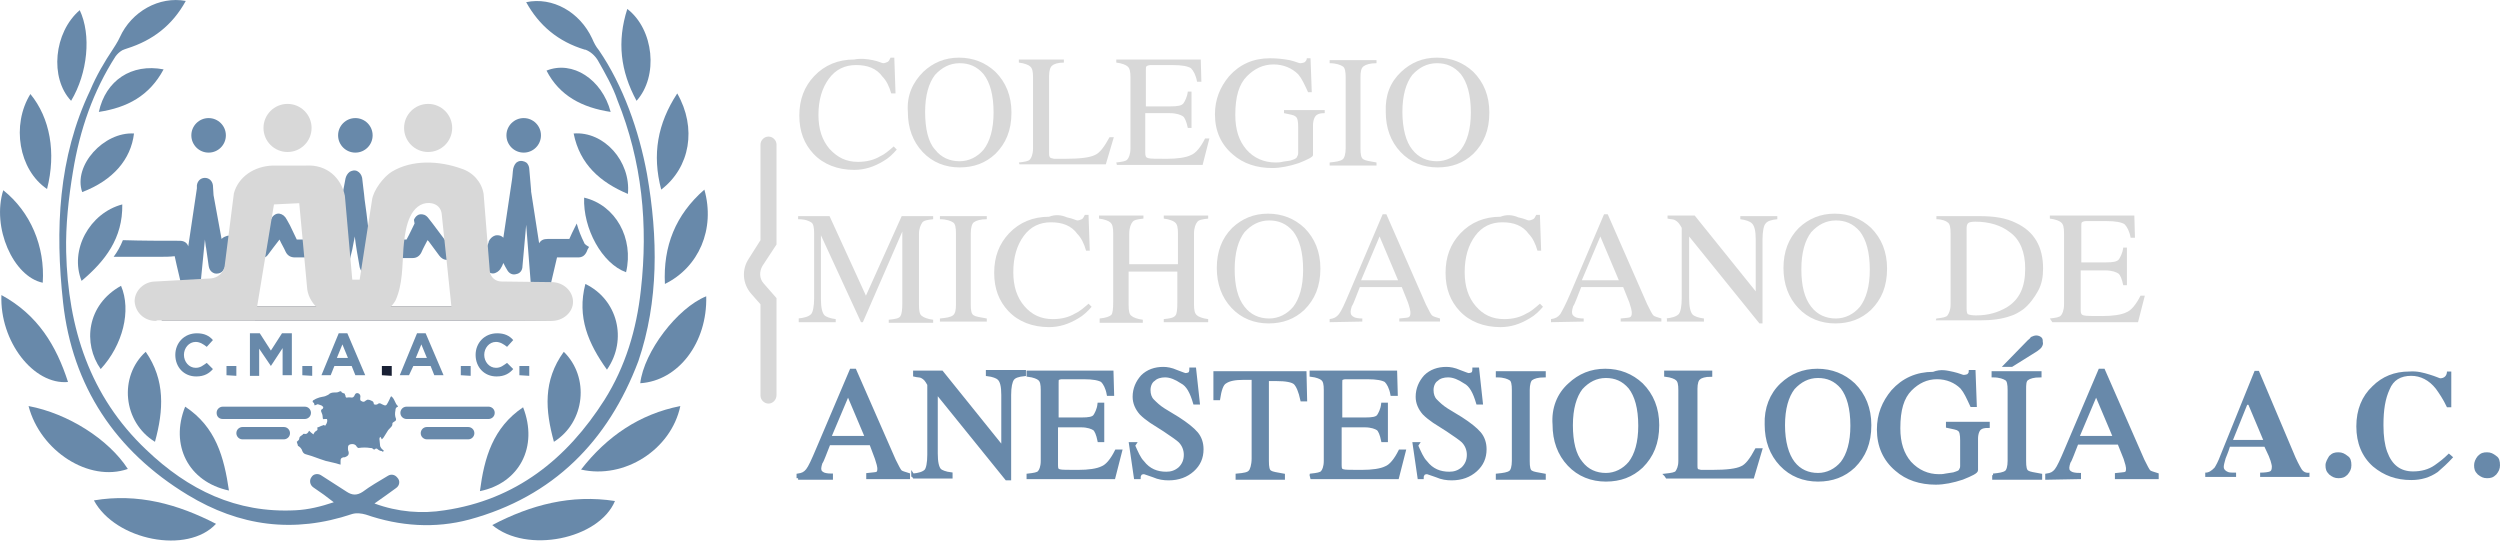 <svg xmlns="http://www.w3.org/2000/svg" id="Capa_2" data-name="Capa 2" viewBox="0 0 405.43 87.66"><defs><style>      .cls-1, .cls-2 {        fill: #6889aa;      }      .cls-3 {        fill: #d8d8d8;      }      .cls-4 {        fill: #192034;      }      .cls-2 {        stroke: #6889aa;        stroke-miterlimit: 10;        stroke-width: .5px;      }    </style></defs><g id="Capa_1-2" data-name="Capa 1"><g><rect class="cls-4" x="26.23" y="49.65" width="63.2" height="2.3"></rect><path class="cls-1" d="M94.73,39.35c-.5-1-.9-2-1.2-3.1l-.3,.6c-.3,.6-.6,1.2-.9,1.9h-3.5c-.7,0-1.1,.2-1.4,.7l-1.3-8.4v-.2c-.1-1.2-.2-2.4-.3-3.5,0-.3-.2-.8-.5-1s-.9-.4-1.4-.1c-.4,.2-.6,.7-.7,1.1-.1,.6-.1,1.2-.2,1.8l-1.4,9.4c-.3-.3-.6-.4-1-.4-.5,0-.9,.3-1.2,.7-.1,.2-.2,.3-.2,.5l-.2,.5c-.3-.4-.8-.7-1.4-.7h-5.3c-.7-.9-1.4-1.9-2.1-2.8l-.7-.9c-.5-.7-1-.7-1.3-.7s-.8,.2-1.1,.9l.1,.6c-.4,.8-.8,1.7-1.3,2.6h-3.6c-.4,0-.8,.2-1.2,.5-.3,.3-.7,.6-1,.9,0-.2-.1-.5-.1-.7-.2-1.7-.4-3.3-.6-5l-.3-2.2c-.1-1.2-.3-2.4-.4-3.5-.1-.5-.4-.9-.8-1.1-.4-.2-.8-.1-1.2,.1-.4,.3-.6,.7-.7,1.1-.3,1.6-.6,3.2-.9,4.8-.3,1.8-.6,3.6-1,5.4-.1,.4-.2,.8-.2,1.2l-.9-.9c-.4-.4-.9-.6-1.6-.6h-3.3c-.4-.8-.7-1.5-1.1-2.3l-.5-.9c-.3-.6-.7-.9-1.2-1-.7-.1-1.2,.5-1.3,.8l-.6,.8c-.7,1-1.4,1.9-2.1,2.9h-1.4c-.6,0-1,.2-1.3,.7l-.5-.9c-.3-.7-.8-.8-1.3-.7-.3,.1-.6,.2-.9,.5l-1.3-7.1-.1-1.6c-.1-.7-.6-1.2-1.3-1.2s-1.2,.5-1.3,1.2v.5l-1.4,9.4c-.2-.6-.7-.9-1.4-.9-2.8,0-6.1,0-9.2-.1-.4,1-.9,1.9-1.5,2.7h7.5c.8,0,1.6,0,2.4-.1,.4,1.9,.9,3.8,1.3,5.7l.2,.7s-.1,.2-.7,.4c-.1,0-.4,.1-.4,.5,0,.1,.1,.3,.5,.3,3.1-.4,3.1-1,3.1-1.2l.9-9.1c.1,.6,.1,1,.2,1.4,.1,.7,.2,1.3,.4,2.8,.1,.7,.4,1.1,1,1.3,.6,.1,1.2-.1,1.5-.7,.2-.4,.4-.8,.7-1.2,.2,.3,.3,.6,.5,.9,.3,.7,.9,.8,1.2,.8,.4,0,.9-.1,1.2-.8l.3-.5c.2-.3,.3-.6,.5-.9h1.4c.5,0,1-.2,1.3-.6s.6-.8,.9-1.2l1-1.3c.3,.7,.7,1.3,1,2,.3,.6,.8,.9,1.5,.9h3.9c.5,.4,1,.9,1.5,1.4l.9,.9c.4,.4,.9,.5,1.3,.4s.8-.5,.9-.9l.2-.6c.2-.8,.4-1.7,.6-2.5,.1-.7,.3-1.4,.4-2.1,.2,1.7,.5,3.3,.8,5,.1,.2,.2,.9,.9,1.1,.5,.1,.9,0,1.4-.4l1-.9c.5-.4,.9-.9,1.3-1.3h4c.6,0,1.1-.3,1.4-.9,.3-.7,.7-1.4,1-2l.2,.2c.6,.8,1.1,1.5,1.7,2.3,.3,.4,.7,.7,1.3,.7h5.4c.2,.5,.5,1,.8,1.5,.2,.3,.7,.7,1.2,.7s1-.4,1.2-.7c.2-.3,.4-.7,.5-1,.2,.4,.4,.8,.6,1.1,.3,.6,.9,.9,1.5,.7,.6-.1,1-.6,1-1.3l.6-6.7,.9,11.5c.1,1.2,.9,1.3,1.2,1.4h.1c.3,0,1-.1,1.3-1.2l1.5-6.4h3.4c.7,0,1.1-.3,1.4-.9,.1-.3,.2-.5,.4-.8-.7-.4-.8-.6-.8-.7Z"></path><rect class="cls-3" x="26.23" y="49.65" width="63.2" height="2.3"></rect><g><path class="cls-1" d="M79.23,67.95h-13.3c-.5,0-1-.4-1-1h0c0-.5,.4-1,1-1h13.3c.5,0,1,.4,1,1h0c0,.6-.5,1-1,1Z"></path><path class="cls-1" d="M69.23,71.25c-.5,0-1-.4-1-1h0c0-.5,.4-1,1-1h6.7c.5,0,1,.4,1,1h0c0,.5-.4,1-1,1"></path><path class="cls-1" d="M36.13,67.95h13.3c.5,0,1-.4,1-1h0c0-.5-.4-1-1-1h-13.3c-.5,0-1,.4-1,1h0c0,.6,.4,1,1,1Z"></path><path class="cls-1" d="M46.03,71.25c.5,0,1-.4,1-1h0c0-.5-.4-1-1-1h-6.7c-.5,0-1,.4-1,1h0c0,.5,.4,1,1,1"></path></g><circle class="cls-3" cx="46.63" cy="20.75" r="3.9"></circle><circle class="cls-1" cx="57.63" cy="21.95" r="2.8"></circle><circle class="cls-1" cx="84.93" cy="21.95" r="2.8"></circle><circle class="cls-1" cx="33.83" cy="21.95" r="2.8"></circle><path class="cls-3" d="M25.13,52.05c-1.9-.1-3.2-1.5-3.3-3.2,0-1.7,1.5-3.2,3.4-3.2l9-.5c1.1-.1,2-.9,2.2-2l1.5-11.8c.7-2.6,3.2-4.4,6.3-4.5h5.4c3.4-.2,5.7,2,6.3,4.9l1.2,13.6h1.2l2-12.9c.2-1.6,1.9-3.8,3.2-4.6,3.3-2,7.7-1.8,11.3-.5,1.9,.6,3.3,2.2,3.6,4.1l1,12.5c.1,1,.9,1.7,1.9,1.7l8.1,.1c2,0,3.5,1.5,3.5,3.2s-1.6,3.1-3.5,3.1l-16-.2c-.3-2.9-.6-5.7-.9-8.6-.2-1.9-.4-3.8-.6-5.7-.1-1-.2-1.9-.3-2.9-.2-1.5-1.7-2-3-1.6-2.6,.9-3,4.9-3.2,7.2-.2,2.8-.1,5.9-1.3,8.5-1.1,1.9-3.4,2.9-5.5,2.9h-2.7c-3.1,0-5.7-2.1-6.1-4.7l-1.3-14-4.1,.2-3.1,18.8h-15.8c-.2,.1-.3,.1-.4,.1Z"></path><path class="cls-1" d="M104.93,28.25c-1.3-7.1-3.9-14.4-7.8-20.1-.5-.6-.8-1.2-1.1-1.9-2-4.3-6.4-6.8-10.7-5.9,2.1,3.8,5.2,6.4,9.5,7.7h.1c.8,.3,1.5,.9,2,1.7,1.2,2.1,2.5,4.4,3.2,6.5,4,9.9,5,20.2,3.8,30.8-.7,6.4-2.5,12.4-5.9,17.8-6.1,9.6-14.4,16.2-25.9,17.9-3.7,.6-7.6,.3-11.4-1.1,1.3-.9,2.4-1.7,3.5-2.5,.6-.4,.7-1.2,.2-1.7h0c-.4-.5-1-.6-1.5-.3-1.5,.9-2.9,1.7-4.1,2.6-.9,.6-1.7,.6-2.6,0-1.4-.9-2.8-1.8-4.2-2.7-.5-.3-1.2-.2-1.5,.3h0c-.4,.5-.3,1.3,.3,1.7,1.2,.8,2.3,1.6,3.3,2.4-2.1,.7-4.1,1.2-6.2,1.3-9.6,.5-17.4-3.3-24.2-9.8-9.2-8.7-12.7-19.8-13-32.1-.1-4.3,.4-8.8,1.1-13,1.1-6.8,3.3-13.1,6.9-18.7,.3-.4,.6-.7,1.1-1,.2-.1,.5-.2,.8-.3,4.1-1.3,7.3-3.7,9.5-7.7-4.3-.8-8.8,1.7-10.7,5.9-.3,.7-1.1,1.9-1.1,1.9-1.4,2.1-2.7,4.3-3.7,6.7-5.2,10.9-5.7,22.6-4.4,34.4,1.5,13.6,8.5,24.1,20.2,31.2,8.4,5.1,17.2,6.3,26.7,3.1,.7-.2,1.5-.1,2.2,.1,5.5,1.9,11.2,2.3,16.8,.8,13.6-3.7,22.5-12.7,27.4-25.7,3.3-9.7,3.2-20,1.4-30.3Z"></path><path class="cls-1" d="M79.83,85.15c6.3-3.3,12.8-5,19.9-3.9-2.6,6.2-14.3,8.6-19.9,3.9Z"></path><path class="cls-1" d="M15.23,81.15c7.1-1.2,13.6,.6,19.8,3.8-4.6,5-16.3,2.7-19.8-3.8Z"></path><path class="cls-1" d="M4.63,65.85c6.4,1.2,13,5.4,16.1,10.2-6.3,2.2-14.2-2.9-16.1-10.2Z"></path><path class="cls-1" d="M94.23,76.15c4.2-5.4,9.5-9,16.1-10.3-1.5,7.1-9.1,11.9-16.1,10.3Z"></path><path class="cls-1" d="M114.53,48.05c.2,7.5-4.5,13.7-10.7,14.1,.6-5.1,6-12.2,10.7-14.1Z"></path><path class="cls-1" d="M37.13,79.55c-6.6-1.4-9.6-7.4-7.1-13.6,5,3.3,6.3,8.2,7.1,13.6Z"></path><path class="cls-1" d="M84.83,66.05c2.5,6.4-.6,12.3-7,13.6,.7-5.4,2.1-10.3,7-13.6Z"></path><path class="cls-1" d="M114.23,30.75c1.8,6.4-.9,12.6-6.4,15.3-.3-6.1,1.7-11.2,6.4-15.3Z"></path><path class="cls-1" d="M23.63,57.05c3.2,4.6,2.9,9.5,1.5,14.6-5.2-3.2-5.9-10.6-1.5-14.6Z"></path><path class="cls-1" d="M89.83,71.65c-1.4-5.1-1.8-9.9,1.6-14.6,4.2,4.1,3.5,11.4-1.6,14.6Z"></path><path class="cls-1" d="M109.83,15.15c3.2,5.6,2.1,12-2.6,15.6-1.5-5.7-.6-10.7,2.6-15.6Z"></path><path class="cls-1" d="M94.93,46.05c5.2,2.5,6.9,9,3.5,13.9-3-4.2-4.9-8.5-3.5-13.9Z"></path><path class="cls-1" d="M19.63,46.35c1.7,4,.3,9.6-3.3,13.5-2.9-4.1-2.3-10.4,3.3-13.5Z"></path><path class="cls-1" d="M94.73,32.05c5.1,1.2,8.1,6.6,6.8,12.1-3.9-1.4-7-7.1-6.8-12.1Z"></path><path class="cls-1" d="M19.83,33.15c.1,5.5-2.8,9.2-6.6,12.4-2-5,1.3-11,6.6-12.4Z"></path><path class="cls-1" d="M103.23,16.35c-2.6-4.8-3.2-9.6-1.5-14.9,4.3,3.3,5.1,10.9,1.5,14.9Z"></path><path class="cls-1" d="M101.83,31.45c-4.5-1.9-7.8-4.8-8.8-9.8,4.9-.4,9.3,4.5,8.8,9.8Z"></path><path class="cls-1" d="M21.73,21.65c-.5,4.2-3.4,7.6-8.4,9.5-1.5-4.3,3.5-9.8,8.4-9.5Z"></path><path class="cls-1" d="M99.03,18.15c-4.6-.7-8.3-2.6-10.4-6.7,4.2-1.7,9,1.4,10.4,6.7Z"></path><path class="cls-1" d="M26.53,11.25c-2.3,4.3-5.9,6.2-10.5,6.9,1.1-5.1,5.3-7.9,10.5-6.9Z"></path><g><path class="cls-1" d="M.23,47.85c5.9,3.2,8.9,8.2,10.8,14.1C5.43,62.45-.07,55.35,.23,47.85Z"></path><path class="cls-1" d="M.53,30.85c4.4,3.5,6.8,9.1,6.4,15-4.8-1-8.3-9-6.4-15Z"></path><path class="cls-1" d="M7.63,30.65c-4.6-3.1-5.8-10.4-2.7-15.4,3.2,3.9,4.2,9.5,2.7,15.4Z"></path><path class="cls-1" d="M12.93,1.65c1.9,4,1.3,10.2-1.4,14.7-3.5-3.7-2.8-11.1,1.4-14.7Z"></path></g><circle class="cls-3" cx="69.43" cy="20.75" r="3.9"></circle><g><path class="cls-1" d="M31.83,61.05c-2,0-3.4-1.5-3.4-3.5h0c0-1.9,1.4-3.5,3.5-3.5,1.2,0,2,.4,2.6,1.1l-1,1.1c-.5-.4-1.1-.8-1.8-.8-1.1,0-1.9,1-1.9,2.1h0c0,1.1,.8,2.1,1.9,2.1,.8,0,1.2-.4,1.8-.8l1,1c-.6,.7-1.4,1.2-2.7,1.2Z"></path><path class="cls-1" d="M80.53,61.05c-2,0-3.4-1.5-3.4-3.5h0c0-1.9,1.4-3.5,3.5-3.5,1.2,0,2,.4,2.6,1.1l-1,1.1c-.5-.4-1.1-.8-1.8-.8-1.1,0-1.9,1-1.9,2.1h0c0,1.1,.8,2.1,1.9,2.1,.8,0,1.2-.4,1.8-.8l1,1c-.6,.7-1.4,1.2-2.7,1.2Z"></path><path class="cls-1" d="M36.73,60.85v-1.5h1.6v1.6l-1.6-.1h0Z"></path><path class="cls-1" d="M45.83,60.85v-4.4l-1.9,2.9h0l-1.9-2.8v4.4h-1.5v-6.9h1.6l1.8,2.8,1.8-2.8h1.6v6.8h-1.5Z"></path><path class="cls-1" d="M49.03,60.85v-1.5h1.6v1.6l-1.6-.1h0Z"></path><path class="cls-1" d="M57.63,60.85l-.6-1.5h-2.8l-.6,1.5h-1.5l2.8-6.8h1.4l2.9,6.8h-1.6Zm-2.1-5l-.9,2.2h1.8l-.9-2.2Z"></path><path class="cls-4" d="M61.93,60.85v-1.5h1.6v1.6l-1.6-.1h0Z"></path><path class="cls-1" d="M70.43,60.85l-.6-1.5h-2.8l-.7,1.5h-1.5l2.8-6.8h1.4l2.9,6.8h-1.5Zm-2.1-5l-.9,2.2h1.8l-.9-2.2Z"></path><path class="cls-1" d="M74.73,60.85v-1.5h1.6v1.6l-1.6-.1h0Z"></path><path class="cls-1" d="M84.23,60.85v-1.5h1.6v1.6l-1.6-.1h0Z"></path></g><path class="cls-1" d="M55.93,63.85c0,.1,0,.2,.1,.3,0,.3,.1,.4,.4,.3h.4c.4,.1,.6-.1,.7-.4,.1-.2,.2-.3,.4-.3,.3,0,.6,.3,.5,.7,0,.2-.1,.5,.2,.6,.3,.2,.5,.1,.7-.1,.2-.1,.3-.2,.5-.1,.1,0,.2,0,.3,.1q.5,.1,.5,.6c.2,.1,.4,.1,.6,0,.2-.2,.4-.2,.7,0,.6,.3,.7,.3,1-.3,.1-.2,.2-.4,.3-.6,0-.1,.1-.2,.2-.4,.6,.4,.6,1.2,1.1,1.6v.1c-.3,.1-.4,.3-.4,.6-.1,.5-.1,.9,.1,1.4,0,.1,0,.2-.1,.3s-.2,.1-.3,.2c-.2,.1-.2,.2-.2,.4s-.2,.4-.3,.5c-.2,.2-.4,.4-.5,.6-.2,.3-.3,.5-.5,.8-.1,.2-.2,.3-.4,.5q-.1-.1-.1-.2c-.1-.1-.1-.2-.2-.2,0,.1-.1,.2-.1,.3,0,.3,.1,.7,.1,1,0,.4,.3,.7,.6,.9,0,.1-.1,.2-.1,.2h-.1l-.1-.1c-.3,0-.6-.2-.8-.4h-.2c-.2,.2-.3,.2-.5,0-.1-.1-.2-.1-.4-.1-.6-.1-1.2-.1-1.9,0-.1,0-.3-.2-.4-.4-.2-.2-.5-.3-.9-.2-.3,.1-.4,.2-.4,.6,0,.2,0,.4,.1,.6,.1,.5-.1,.7-.6,.9h-.2c-.4,.1-.5,.2-.5,.6v.6c-.4-.1-.7-.2-1.1-.3-.4-.1-.9-.2-1.3-.3-.3-.1-.6-.2-.9-.3-.5-.2-.9-.3-1.4-.5-.3-.1-.7-.2-1-.3-.3-.1-.4-.3-.5-.5-.1-.4-.4-.7-.8-.9h.1c-.1-.2-.1-.3-.2-.6,.1-.1,.4-.3,.4-.5,0-.4,.4-.5,.6-.7,0-.1,.1-.1,.2-.1,.4,.1,.6-.1,.8-.5,.2,.2,.4,.4,.7,.6,.1-.3,.3-.5,.5-.6s.2-.3,.1-.5c.3-.1,.5-.2,.7-.3h.1c.2-.2,.4-.1,.5,0,.1-.2,.3-.4,.3-.6,.1-.2,0-.4,0-.5h-.4c-.2,.1-.3,0-.3-.3s-.1-.6-.2-.8c-.1-.2-.1-.4,.1-.5,.1,0,.2-.2,.2-.3s-.2-.2-.3-.3c-.2-.1-.4-.1-.6-.2-.2,.1-.3,.1-.5,.2,0-.1-.1-.2-.1-.4-.3-.1-.3-.4,0-.5,.3-.2,.6-.3,.9-.4s.6-.1,.9-.2c.2-.1,.5-.2,.6-.3,.3-.3,.7-.3,1-.3,.2,0,.4,0,.6-.1s.4-.2,.5,.1c.3,.1,.4,.2,.5,.2Z"></path></g><g><path class="cls-3" d="M124.63,65.45c-.7,0-1.3-.6-1.3-1.3v-14.8l-1.5-1.7c-1.4-1.6-1.6-3.9-.4-5.7l1.9-3v-15.5c0-.7,.6-1.3,1.3-1.3s1.3,.6,1.3,1.3v16.2l-2.3,3.5c-.5,.9-.5,2,.2,2.8l2.1,2.4v15.7c0,.8-.6,1.4-1.3,1.4Z"></path><g><g><path class="cls-3" d="M141.53,9.75c1,.2,1.5,.5,1.7,.5s.5-.1,.7-.2c.2-.1,.3-.3,.5-.7h.6l.2,5.8h-.7c-.3-1.1-.8-2.1-1.4-2.7-1-1.4-2.5-1.9-4.3-1.9s-3.3,.7-4.4,2.2c-1.1,1.5-1.7,3.4-1.7,5.9,0,2.3,.6,4.1,1.8,5.5,1.3,1.4,2.7,2.1,4.6,2.1,1.4,0,2.6-.3,3.6-.9,.7-.3,1.4-.9,2.2-1.6l.5,.5c-.6,.7-1.3,1.4-2.2,1.9-1.5,.9-3,1.4-4.7,1.4-2.7,0-5-.9-6.6-2.6-1.5-1.6-2.3-3.6-2.3-6.2s.8-4.7,2.4-6.4c1.7-1.8,3.9-2.7,6.5-2.7,1-.2,2-.1,3,.1Z"></path><path class="cls-3" d="M149.73,11.65c1.6-1.5,3.5-2.3,5.8-2.3s4.3,.8,5.9,2.3c1.7,1.7,2.6,3.9,2.6,6.6,0,2.9-.9,5-2.6,6.7-1.6,1.5-3.5,2.2-5.8,2.2s-4.4-.8-6-2.5-2.4-3.9-2.4-6.5c-.2-2.7,.8-4.8,2.5-6.5Zm1.9,12.6c1,1.3,2.4,1.9,4,1.9,1.5,0,2.9-.7,3.9-1.9,1-1.3,1.6-3.3,1.6-6,0-2.9-.6-4.9-1.6-6.2-1.1-1.3-2.4-1.8-3.9-1.8-1.6,0-2.9,.7-4,1.9-1,1.3-1.6,3.3-1.6,6s.5,4.9,1.6,6.1Z"></path><path class="cls-3" d="M165.23,26.35c.9-.1,1.6-.2,1.8-.5,.2-.2,.5-.8,.5-1.8V12.55c0-.9-.1-1.5-.5-1.8-.2-.2-.9-.5-1.8-.6v-.5h7.3v.5c-.9,0-1.6,.2-1.9,.5-.3,.2-.5,.8-.5,1.7v12.4c0,.3,0,.5,.1,.7s.3,.2,.7,.3h1.9c2.3,0,3.9-.2,4.7-.6,.8-.3,1.6-1.4,2.4-2.9h.7l-1.3,4.4h-14l-.1-.3h0Z"></path><path class="cls-3" d="M181.03,26.35c.9-.1,1.6-.2,1.8-.5,.2-.2,.5-.8,.5-1.8V12.55c0-.9-.1-1.5-.5-1.8-.2-.2-.9-.5-1.8-.6v-.5h13.7l.1,3.6h-.7c-.2-1.1-.6-1.8-1-2.2-.5-.3-1.4-.5-3-.5h-3.5c-.3,0-.6,.1-.7,.2-.1,.1-.1,.3-.1,.7v5.8h4c1.1,0,1.8-.1,2.1-.5,.2-.3,.6-1,.7-1.9h.6v5.9h-.6c-.2-1-.5-1.7-.8-1.9s-1-.5-2.1-.5h-4v6.4c0,.6,.1,.8,.5,.9,.3,.1,1.3,.1,3,.1s3.1-.2,3.9-.6c.8-.3,1.6-1.3,2.3-2.7h.7l-1.1,4.3h-13.9l-.1-.4h0Z"></path><path class="cls-3" d="M209.13,9.75c.9,.2,1.5,.5,1.7,.5,.3,0,.7-.1,.8-.2,.1-.1,.3-.3,.3-.6h.6l.2,5.5h-.6c-.6-1.3-1-2.2-1.6-2.9-1-1-2.4-1.6-4-1.6-1.7,0-3.1,.7-4.3,1.9-1.3,1.3-1.9,3.3-1.9,6.3,0,2.4,.6,4.2,1.8,5.6s2.9,2.1,4.7,2.1c.3,0,.7,0,1.1-.1s.8-.1,1.3-.2c.6-.2,1-.3,1.1-.6,.1-.2,.2-.3,.2-.7v-4.1c0-1-.1-1.6-.5-1.8-.2-.2-.9-.3-1.8-.5v-.5h6.6v.5c-.7,0-1,.1-1.3,.3s-.6,.8-.6,1.7v4.8c0,.3-.8,.7-2.3,1.3-1.5,.5-3,.8-4.3,.8-2.5,0-4.7-.7-6.4-2.2-1.9-1.6-2.9-3.8-2.9-6.5,0-2.4,.8-4.4,2.3-6.2,1.7-1.9,3.9-2.9,6.6-2.9,1.1,0,2.1,.1,3.2,.3Z"></path><path class="cls-3" d="M215.63,26.35c1-.1,1.7-.2,2.1-.5,.3-.2,.5-.9,.5-1.8V12.55c0-.9-.1-1.6-.5-1.8-.3-.2-1-.5-2.1-.5v-.5h7.6v.5c-1,0-1.7,.2-2.1,.5s-.5,.9-.5,1.8v11.5c0,1,.1,1.6,.5,1.8,.3,.2,1,.3,2.1,.5v.5h-7.6v-.5Z"></path><path class="cls-3" d="M227.23,11.65c1.6-1.5,3.5-2.3,5.8-2.3s4.3,.8,5.9,2.3c1.7,1.7,2.6,3.9,2.6,6.6,0,2.9-.9,5-2.6,6.7-1.6,1.5-3.5,2.2-5.8,2.2s-4.4-.8-6-2.5-2.4-3.9-2.4-6.5c-.1-2.7,.7-4.8,2.5-6.5Zm1.8,12.6c1,1.3,2.4,1.9,4,1.9,1.5,0,2.9-.7,3.9-1.9,1-1.3,1.6-3.3,1.6-6,0-2.9-.6-4.9-1.6-6.2-1.1-1.3-2.4-1.8-3.9-1.8-1.6,0-2.9,.7-4,1.9-1,1.3-1.6,3.3-1.6,6s.6,4.9,1.6,6.1Z"></path><path class="cls-3" d="M129.43,51.65c1-.1,1.7-.3,2.1-.7,.3-.3,.5-1.3,.5-2.6v-10.5c0-.9-.1-1.6-.5-1.8-.3-.2-.9-.5-2.1-.5v-.5h5.1l5.9,12.9,5.8-12.9h5.1v.5c-.9,.1-1.6,.2-1.8,.6-.2,.3-.5,.9-.5,1.8v11.5c0,.9,.1,1.6,.5,1.8,.2,.2,.9,.5,1.8,.6v.5h-7.2v-.5c1-.1,1.7-.2,1.9-.6,.2-.3,.3-1,.3-2.1v-11.6l-6.4,14.7h-.3l-6.5-14.1v10.3c0,1.4,.2,2.3,.6,2.7,.2,.2,.9,.5,1.8,.6v.5h-6v-.6h-.1Z"></path><path class="cls-3" d="M152.43,51.65c1-.1,1.7-.2,2.1-.5s.5-.9,.5-1.8v-11.5c0-.9-.1-1.6-.5-1.8-.3-.2-1-.5-2.1-.5v-.5h7.6v.5c-1,0-1.7,.2-2.1,.5-.3,.2-.5,.9-.5,1.8v11.5c0,1,.1,1.6,.5,1.8,.3,.2,1,.3,2.1,.5v.5h-7.6v-.5Z"></path><path class="cls-3" d="M173.03,35.25c1,.2,1.5,.5,1.7,.5s.5-.1,.7-.2,.3-.3,.5-.7h.6l.2,5.8h-.6c-.3-1.1-.8-2.1-1.4-2.7-1-1.4-2.5-1.9-4.3-1.9s-3.3,.7-4.4,2.2c-1.1,1.5-1.7,3.4-1.7,5.9,0,2.3,.6,4.1,1.8,5.5s2.7,2.1,4.6,2.1c1.4,0,2.6-.3,3.6-.9,.7-.3,1.4-.9,2.2-1.6l.5,.5c-.6,.7-1.3,1.4-2.2,1.9-1.5,.9-3,1.4-4.7,1.4-2.7,0-5-.9-6.6-2.6-1.5-1.6-2.3-3.6-2.3-6.2s.8-4.7,2.4-6.4c1.7-1.8,3.9-2.7,6.5-2.7,1-.4,2-.3,2.9,.1Z"></path><path class="cls-3" d="M178.33,51.65c1-.1,1.6-.3,1.9-.6,.2-.2,.3-.9,.3-2.1v-11.1c0-.9-.1-1.5-.5-1.8-.2-.2-.9-.5-1.8-.6v-.5h7.2v.5c-.9,.1-1.6,.2-1.8,.6-.2,.2-.5,.9-.5,1.8v5h7.9v-5c0-.9-.1-1.5-.5-1.8-.2-.2-.9-.5-1.8-.6v-.5h7.2v.5c-.9,.1-1.6,.2-1.8,.6-.2,.2-.5,.9-.5,1.8v11.5c0,.9,.1,1.5,.5,1.8,.2,.2,.9,.5,1.8,.6v.5h-7.2v-.5c1-.1,1.6-.2,1.9-.6,.2-.2,.3-.9,.3-2.1v-5h-7.9v5.4c0,.9,.1,1.6,.5,1.8,.2,.2,.9,.5,1.8,.6v.5h-7v-.7Z"></path><path class="cls-3" d="M199.83,36.95c1.6-1.5,3.5-2.3,5.8-2.3s4.3,.8,5.9,2.3c1.7,1.7,2.6,3.9,2.6,6.6,0,2.9-.9,5-2.6,6.7-1.6,1.5-3.5,2.2-5.8,2.2s-4.4-.8-6-2.5-2.4-3.9-2.4-6.5,.8-4.8,2.5-6.5Zm2,12.8c1,1.3,2.4,1.9,4,1.9,1.5,0,2.9-.7,3.9-1.9,1-1.3,1.6-3.3,1.6-6,0-2.9-.6-4.9-1.6-6.2-1.1-1.3-2.4-1.8-3.9-1.8-1.6,0-2.9,.7-4,1.9-1,1.3-1.6,3.3-1.6,6s.5,4.7,1.6,6.1Z"></path><path class="cls-3" d="M215.63,52.25v-.5c.7-.1,1.1-.3,1.5-.8s.9-1.6,1.7-3.5l5.4-12.7h.6l6.4,14.6c.5,1,.8,1.6,1,1.8,.2,.2,.7,.3,1.3,.5v.5h-6.6v-.5c.8-.1,1.3-.1,1.5-.2s.3-.3,.3-.7c0-.1,0-.3-.1-.7s-.2-.7-.3-1l-1-2.5h-6.8c-.7,1.7-1,2.7-1.3,3.1-.1,.3-.2,.7-.2,.9,0,.5,.2,.7,.6,.9,.2,.1,.7,.2,1.3,.2v.5l-5.3,.1h0Zm11.1-6.8l-3-7.1-3,7.1h6Z"></path><path class="cls-3" d="M246.23,35.25c1,.2,1.5,.5,1.7,.5s.5-.1,.7-.2,.3-.3,.5-.7h.6l.2,5.8h-.6c-.3-1.1-.8-2.1-1.4-2.7-1-1.4-2.5-1.9-4.3-1.9s-3.3,.7-4.4,2.2-1.7,3.4-1.7,5.9c0,2.3,.6,4.1,1.8,5.5s2.7,2.1,4.6,2.1c1.4,0,2.6-.3,3.6-.9,.7-.3,1.4-.9,2.2-1.6l.5,.5c-.6,.7-1.3,1.4-2.2,1.9-1.5,.9-3,1.4-4.7,1.4-2.7,0-5-.9-6.6-2.6-1.5-1.6-2.3-3.6-2.3-6.2s.8-4.7,2.4-6.4c1.7-1.8,3.9-2.7,6.5-2.7,1-.4,2-.3,2.9,.1Z"></path><path class="cls-3" d="M251.53,52.25v-.5c.7-.1,1.1-.3,1.5-.8,.3-.5,.9-1.6,1.7-3.5l5.4-12.7h.6l6.4,14.6c.5,1,.8,1.6,1,1.8,.2,.2,.7,.3,1.3,.5v.5h-6.6v-.5c.8-.1,1.3-.1,1.5-.2s.3-.3,.3-.7c0-.1,0-.3-.1-.7-.1-.3-.2-.7-.3-1l-1-2.5h-6.8c-.7,1.7-1,2.7-1.3,3.1-.1,.3-.2,.7-.2,.9,0,.5,.2,.7,.6,.9,.2,.1,.7,.2,1.3,.2v.5l-5.3,.1h0Zm11-6.8l-3-7.1-3,7.1h6Z"></path><path class="cls-3" d="M270.13,51.65c1-.1,1.7-.3,2.1-.7,.3-.3,.5-1.3,.5-2.6v-11.4l-.3-.5c-.3-.5-.7-.7-.9-.8-.2-.1-.7-.1-1.1-.2v-.5h4.4l9.9,12.3v-8.4c0-1.4-.2-2.3-.7-2.7-.2-.2-.9-.5-1.8-.6v-.5h6v.5c-1,.1-1.6,.3-1.9,.7-.3,.3-.5,1.3-.5,2.6v13.6h-.5l-11.4-14.1v10c0,1.4,.2,2.3,.6,2.7,.2,.2,.9,.5,1.8,.6v.5h-6v-.5c-.1,0-.2,0-.2,0Z"></path><path class="cls-3" d="M291.73,36.95c1.6-1.5,3.5-2.3,5.8-2.3s4.3,.8,5.9,2.3c1.7,1.7,2.6,3.9,2.6,6.6,0,2.9-.9,5-2.6,6.7-1.6,1.5-3.5,2.2-5.8,2.2s-4.4-.8-6-2.5-2.4-3.9-2.4-6.5,.8-4.8,2.5-6.5Zm2,12.8c1,1.3,2.4,1.9,4,1.9,1.5,0,2.9-.7,3.9-1.9,1-1.3,1.6-3.3,1.6-6,0-2.9-.6-4.9-1.6-6.2-1.1-1.3-2.4-1.8-3.9-1.8-1.6,0-2.9,.7-4,1.9-1,1.3-1.6,3.3-1.6,6s.5,4.7,1.6,6.1Z"></path><path class="cls-3" d="M314.03,51.65c.9-.1,1.6-.2,1.8-.5s.5-.8,.5-1.8v-11.5c0-.9-.1-1.6-.5-1.8-.2-.2-.9-.5-1.8-.5v-.5h7c2.4,0,4.3,.3,5.9,1.1,3,1.4,4.4,3.9,4.4,7.4,0,1.3-.2,2.5-.8,3.6s-1.4,2.2-2.4,3c-.7,.5-1.4,.9-2.1,1.1-1.4,.5-3,.7-4.9,.7h-7.2l.1-.3h0Zm5.1-.7c.2,.1,.7,.2,1.3,.2,2.1,0,3.6-.5,5-1.3,2.1-1.3,3-3.3,3-6.3,0-2.6-.8-4.7-2.5-5.9-1.4-1.1-3.3-1.7-5.6-1.7-.6,0-1,.1-1.1,.2-.2,.1-.3,.5-.3,.8v13.1c0,.6,.1,.8,.2,.9Z"></path><path class="cls-3" d="M332.43,51.65c.9-.1,1.6-.2,1.8-.5,.2-.2,.5-.8,.5-1.8v-11.5c0-.9-.1-1.5-.5-1.8-.2-.2-.9-.5-1.8-.6v-.5h13.7l.1,3.6h-.7c-.2-1.1-.6-1.8-1-2.2-.5-.3-1.4-.5-3-.5h-3.2c-.3,0-.6,.1-.7,.2s-.1,.3-.1,.7v5.8h4c1.1,0,1.8-.1,2.1-.5,.2-.3,.6-1,.7-1.9h.6v6.1h-.6c-.2-1-.5-1.7-.8-1.9-.3-.2-1-.5-2.1-.5h-4v6.4c0,.6,.1,.8,.5,.9s1.3,.1,3,.1,3.1-.2,3.9-.6c.8-.3,1.6-1.3,2.3-2.7h.7l-1.1,4.3h-13.9l-.4-.6h0Z"></path><path class="cls-2" d="M129.43,77.55v-.5c.7-.1,1.1-.3,1.5-.8s.9-1.6,1.7-3.5l5.4-12.7h.6l6.4,14.6c.5,1,.8,1.6,1,1.8,.2,.2,.7,.3,1.3,.5v.5h-6.6v-.5c.8-.1,1.3-.1,1.5-.2s.3-.3,.3-.7c0-.1,0-.3-.1-.7-.1-.3-.2-.7-.3-1l-.9-2.4h-6.8c-.7,1.7-1,2.7-1.3,3.1-.1,.3-.2,.7-.2,.9,0,.5,.2,.7,.6,.9,.2,.1,.7,.2,1.3,.2v.5h-5.4Zm11.1-6.6l-3-7.1-3,7.1h6Z"></path><path class="cls-2" d="M148.03,77.05c1-.1,1.7-.3,2.1-.7,.3-.3,.5-1.3,.5-2.6v-11.4l-.3-.5c-.3-.5-.7-.7-.9-.8-.2-.1-.7-.1-1.1-.2v-.5h4.4l9.9,12.3v-8.6c0-1.4-.2-2.3-.7-2.7-.2-.2-.9-.5-1.8-.6v-.5h6v.5c-1,.1-1.6,.3-1.9,.7s-.5,1.3-.5,2.6v13.6h-.5l-11.4-14.1v10c0,1.4,.2,2.3,.6,2.7,.2,.2,.9,.5,1.8,.6v.5h-6l-.2-.3h0Z"></path><path class="cls-2" d="M166.73,77.05c.9-.1,1.6-.2,1.8-.5,.2-.2,.5-.8,.5-1.8v-11.5c0-.9-.1-1.5-.5-1.8-.2-.2-.9-.5-1.8-.6v-.5h13.6l.1,3.6h-.7c-.2-1.1-.6-1.8-1-2.2-.5-.3-1.4-.5-3-.5h-3.5c-.3,0-.6,.1-.7,.2-.1,.1-.1,.3-.1,.7v5.8h4c1.1,0,1.8-.1,2.1-.5,.2-.3,.6-1,.7-1.9h.6v5.9h-.6c-.2-1-.5-1.7-.8-1.9-.3-.2-1-.5-2.1-.5h-4v6.4c0,.6,.1,.8,.5,.9,.3,.1,1.3,.1,3,.1s3.1-.2,3.9-.6c.8-.3,1.6-1.3,2.3-2.7h.7l-1.1,4.3h-13.9v-.4h0Z"></path><path class="cls-2" d="M183.83,72.25c.5,1.1,.9,2.1,1.5,2.7,1,1.3,2.3,1.8,3.8,1.8,.8,0,1.5-.2,2.2-.8,.6-.6,.9-1.3,.9-2.2,0-.8-.3-1.6-.9-2.2-.3-.3-1.3-1-2.5-1.8l-2.2-1.4c-.7-.5-1.1-.8-1.6-1.3-.7-.8-1.1-1.7-1.1-2.7,0-1.3,.5-2.4,1.3-3.3,.9-.9,2.1-1.3,3.4-1.3,.6,0,1.3,.1,2.2,.5,.8,.3,1.3,.5,1.4,.5,.3,0,.6-.1,.7-.2,.1-.1,.2-.3,.2-.7h.6l.6,5.5h-.6c-.5-1.7-1.1-2.9-2.1-3.4-.9-.6-1.8-1-2.7-1-.7,0-1.4,.2-1.8,.6-.5,.3-.8,1-.8,1.7s.2,1.3,.6,1.7c.5,.5,1,1,1.8,1.5l2.3,1.4c1.4,.9,2.4,1.7,3,2.4,.6,.7,.9,1.6,.9,2.6,0,1.4-.5,2.5-1.5,3.4s-2.3,1.4-3.9,1.4c-.8,0-1.6-.1-2.5-.5-.9-.3-1.4-.5-1.5-.5-.3,0-.5,.1-.6,.2-.1,.2-.2,.3-.2,.6h-.6l-.8-5.5h.7l-.2,.3h0Z"></path><path class="cls-2" d="M197.03,60.45h14.6l.1,4.4h-.6c-.3-1.4-.7-2.3-1.1-2.7s-1.5-.6-3-.6h-1.5v13.2c0,1,.1,1.6,.5,1.8,.3,.2,1,.3,2.1,.5v.5h-7.5v-.5c1.1-.1,1.8-.2,2.1-.6,.2-.2,.5-1,.5-2.1v-13h-1.5c-1.5,0-2.4,.2-3,.6-.6,.3-.9,1.4-1.1,2.7h-.6v-4.2Z"></path><path class="cls-2" d="M212.63,77.05c.9-.1,1.6-.2,1.8-.5,.2-.2,.5-.8,.5-1.8v-11.5c0-.9-.1-1.5-.5-1.8-.2-.2-.9-.5-1.8-.6v-.5h13.7l.1,3.6h-.7c-.2-1.1-.6-1.8-1-2.2-.5-.3-1.4-.5-3-.5h-3.5c-.3,0-.6,.1-.7,.2-.1,.1-.1,.3-.1,.7v5.8h4c1.1,0,1.8-.1,2.1-.5,.2-.3,.6-1,.7-1.9h.6v5.9h-.6c-.2-1-.5-1.7-.8-1.9-.3-.2-1-.5-2.1-.5h-4v6.4c0,.6,.1,.8,.5,.9,.3,.1,1.3,.1,3,.1s3.1-.2,3.9-.6c.8-.3,1.6-1.3,2.3-2.7h.7l-1.1,4.3h-13.9l-.1-.4h0Z"></path><path class="cls-2" d="M229.73,72.25c.5,1.1,.9,2.1,1.5,2.7,1,1.3,2.3,1.8,3.8,1.8,.8,0,1.5-.2,2.2-.8,.6-.6,.9-1.3,.9-2.2,0-.8-.3-1.6-.9-2.2-.3-.3-1.3-1-2.5-1.8l-2.2-1.4c-.7-.5-1.1-.8-1.6-1.3-.7-.8-1.1-1.7-1.1-2.7,0-1.3,.5-2.4,1.3-3.3,.9-.9,2.1-1.3,3.4-1.3,.6,0,1.3,.1,2.2,.5,.8,.3,1.3,.5,1.4,.5,.3,0,.6-.1,.7-.2s.2-.3,.2-.7h.6l.6,5.5h-.6c-.5-1.7-1.1-2.9-2.1-3.4-.9-.6-1.8-1-2.7-1-.7,0-1.4,.2-1.8,.6-.5,.3-.8,1-.8,1.7s.2,1.3,.6,1.7c.5,.5,1,1,1.8,1.5l2.3,1.4c1.4,.9,2.4,1.7,3,2.4,.6,.7,.9,1.6,.9,2.6,0,1.4-.5,2.5-1.5,3.4s-2.3,1.4-3.9,1.4c-.8,0-1.6-.1-2.5-.5-.9-.3-1.4-.5-1.5-.5-.3,0-.5,.1-.6,.2-.1,.2-.2,.3-.2,.6h-.5l-.8-5.5h.6l-.2,.3h0Z"></path><path class="cls-2" d="M242.83,77.05c1-.1,1.7-.2,2.1-.5,.3-.2,.5-.9,.5-1.8v-11.5c0-.9-.1-1.6-.5-1.8-.3-.2-1-.5-2.1-.5v-.5h7.6v.5c-1,0-1.7,.2-2.1,.5-.3,.2-.5,.9-.5,1.8v11.5c0,1,.1,1.6,.5,1.8,.3,.2,1,.3,2.1,.5v.5h-7.6v-.5Z"></path><path class="cls-2" d="M254.53,62.35c1.6-1.5,3.5-2.3,5.8-2.3s4.3,.8,5.9,2.3c1.7,1.7,2.6,3.9,2.6,6.6,0,2.9-.9,5-2.6,6.7-1.6,1.5-3.5,2.2-5.8,2.2s-4.4-.8-6-2.5-2.4-3.9-2.4-6.5c-.2-2.6,.7-4.9,2.5-6.5Zm1.9,12.7c1,1.3,2.4,1.9,4,1.9,1.5,0,2.9-.7,3.9-1.9,1-1.3,1.6-3.3,1.6-6,0-2.9-.6-4.9-1.6-6.2-1.1-1.3-2.4-1.8-3.9-1.8-1.6,0-2.9,.7-4,1.9-1,1.3-1.6,3.3-1.6,6s.5,4.8,1.6,6.1Z"></path><path class="cls-2" d="M270.13,77.05c.9-.1,1.6-.2,1.8-.5s.5-.8,.5-1.8v-11.5c0-.9-.1-1.5-.5-1.8-.2-.2-.9-.5-1.8-.6v-.5h7.3v.5c-.9,0-1.6,.2-1.9,.5-.3,.2-.5,.8-.5,1.7v12.4c0,.3,0,.5,.1,.7s.3,.2,.7,.3h1.9c2.3,0,3.9-.2,4.7-.6,.8-.3,1.6-1.4,2.4-2.9h.7l-1.3,4.4h-13.9l-.2-.3h0Z"></path><path class="cls-2" d="M288.93,62.35c1.6-1.5,3.5-2.3,5.8-2.3s4.3,.8,5.9,2.3c1.7,1.7,2.6,3.9,2.6,6.6,0,2.9-.9,5-2.6,6.7-1.6,1.5-3.5,2.2-5.8,2.2s-4.4-.8-6-2.5-2.4-3.9-2.4-6.5c-.1-2.6,.8-4.9,2.5-6.5Zm1.9,12.7c1,1.3,2.4,1.9,4,1.9,1.5,0,2.9-.7,3.9-1.9,1-1.3,1.6-3.3,1.6-6,0-2.9-.6-4.9-1.6-6.2-1.1-1.3-2.4-1.8-3.9-1.8-1.6,0-2.9,.7-4,1.9-1,1.3-1.6,3.3-1.6,6s.6,4.8,1.6,6.1Z"></path><path class="cls-2" d="M316.73,60.55c.9,.2,1.5,.5,1.7,.5,.3,0,.7-.1,.8-.2,.1-.1,.3-.3,.3-.6h.6l.2,5.5h-.6c-.6-1.3-1-2.2-1.6-2.9-1-1-2.4-1.6-4-1.6-1.7,0-3.1,.7-4.3,1.9-1.3,1.3-1.9,3.3-1.9,6.3,0,2.4,.6,4.2,1.8,5.6,1.3,1.4,2.9,2.1,4.7,2.1,.3,0,.7,0,1.1-.1,.5-.1,.8-.1,1.3-.2,.6-.2,1-.3,1.1-.6,.1-.2,.2-.3,.2-.7v-4.1c0-1-.1-1.6-.5-1.8-.2-.2-.9-.3-1.8-.5v-.5h6.6v.5c-.7,0-1,.1-1.3,.3-.3,.2-.6,.8-.6,1.7v5.1c0,.3-.8,.7-2.3,1.3-1.5,.5-3,.8-4.3,.8-2.5,0-4.7-.7-6.4-2.2-1.9-1.6-2.9-3.8-2.9-6.5,0-2.4,.8-4.4,2.3-6.2,1.7-1.9,3.9-2.9,6.6-2.9,1.3-.5,2.2-.2,3.2,0Z"></path><path class="cls-2" d="M323.23,77.05c1-.1,1.7-.2,2.1-.5,.3-.2,.5-.9,.5-1.8v-11.5c0-.9-.1-1.6-.5-1.8-.3-.2-1-.5-2.1-.5v-.5h7.6v.5c-1,0-1.7,.2-2.1,.5s-.4,.9-.4,1.8v11.5c0,1,.1,1.6,.5,1.8,.3,.2,1,.3,2.1,.5v.5h-7.6v-.5h-.1Zm7.6-20.8c-.1,.1-.3,.3-.6,.5l-4,2.5h-1l3.8-3.9c.1-.1,.3-.2,.5-.5,.2-.1,.5-.2,.7-.2s.5,.1,.6,.2c.2,.1,.2,.3,.2,.6,.1,.3,0,.5-.2,.8Z"></path><path class="cls-2" d="M331.93,77.55v-.5c.7-.1,1.1-.3,1.5-.8s.9-1.6,1.7-3.5l5.4-12.7h.6l6.4,14.6c.5,1,.8,1.6,1,1.8,.2,.2,.7,.3,1.3,.5v.5h-6.6v-.5c.8-.1,1.3-.1,1.5-.2s.3-.3,.3-.7c0-.1,0-.3-.1-.7-.1-.3-.2-.7-.3-1l-1-2.5h-6.8c-.7,1.7-1,2.7-1.3,3.1-.1,.3-.2,.7-.2,.9,0,.5,.2,.7,.6,.9,.2,.1,.7,.2,1.3,.2v.5l-5.3,.1h0Zm11-6.6l-3-7.1-3,7.1h6Z"></path></g><g><path class="cls-1" d="M357.63,76.65c.6,0,1-.3,1.5-.8,.2-.3,.6-1,1-2.1l5.5-13.6h.7l5.5,13c.6,1.5,1.1,2.4,1.4,2.9s.8,.7,1.3,.6v.7h-8v-.7c.8,0,1.4-.1,1.6-.2s.3-.3,.3-.8c0-.2-.1-.5-.2-.9-.1-.2-.2-.6-.3-.8l-.7-1.5h-5.6c-.3,1-.6,1.6-.7,1.9-.2,.7-.3,1.1-.3,1.4s.2,.6,.7,.8c.2,.1,.7,.1,1.3,.1v.7h-5v-.7h0Zm9.4-5.3l-2.4-5.7h-.2l-2.3,5.7h4.9Z"></path><path class="cls-1" d="M377.73,73.95c.5-.5,.9-.6,1.5-.6s1,.2,1.5,.6c.5,.3,.6,.9,.6,1.5s-.2,1-.6,1.5c-.5,.5-.9,.6-1.5,.6s-1-.2-1.5-.6c-.5-.5-.6-.9-.6-1.5,0-.5,.3-1,.6-1.5Z"></path><path class="cls-1" d="M394.03,60.75c1,.3,1.6,.6,1.7,.6,.3,0,.6-.1,.8-.3s.3-.5,.3-.8h.7v5.8h-.7c-.6-1.3-1.3-2.3-1.8-3-1.1-1.4-2.5-2.1-4-2.1-1.7,0-2.9,.7-3.5,2.2-.7,1.5-1,3.3-1,5.8,0,1.8,.2,3.2,.6,4.3,.8,2.2,2.2,3.2,4.2,3.2,1.3,0,2.5-.3,3.5-1,.7-.5,1.4-1,2.3-1.9l.7,.6c-.9,1-1.8,1.8-2.5,2.4-1.3,.9-2.7,1.3-4.3,1.3-2.4,0-4.4-.7-6.2-2.2-1.8-1.6-2.7-3.8-2.7-6.5s.9-4.9,2.6-6.5c1.6-1.6,3.6-2.4,6-2.4,1.3-.1,2.3,.2,3.3,.5Z"></path><path class="cls-1" d="M401.83,73.95c.5-.5,.9-.6,1.5-.6s1,.2,1.5,.6c.5,.3,.6,.9,.6,1.5s-.2,1-.6,1.5c-.5,.5-.9,.6-1.5,.6s-1-.2-1.5-.6c-.5-.5-.6-.9-.6-1.5,0-.5,.2-1,.6-1.5Z"></path></g></g></g></g></svg>